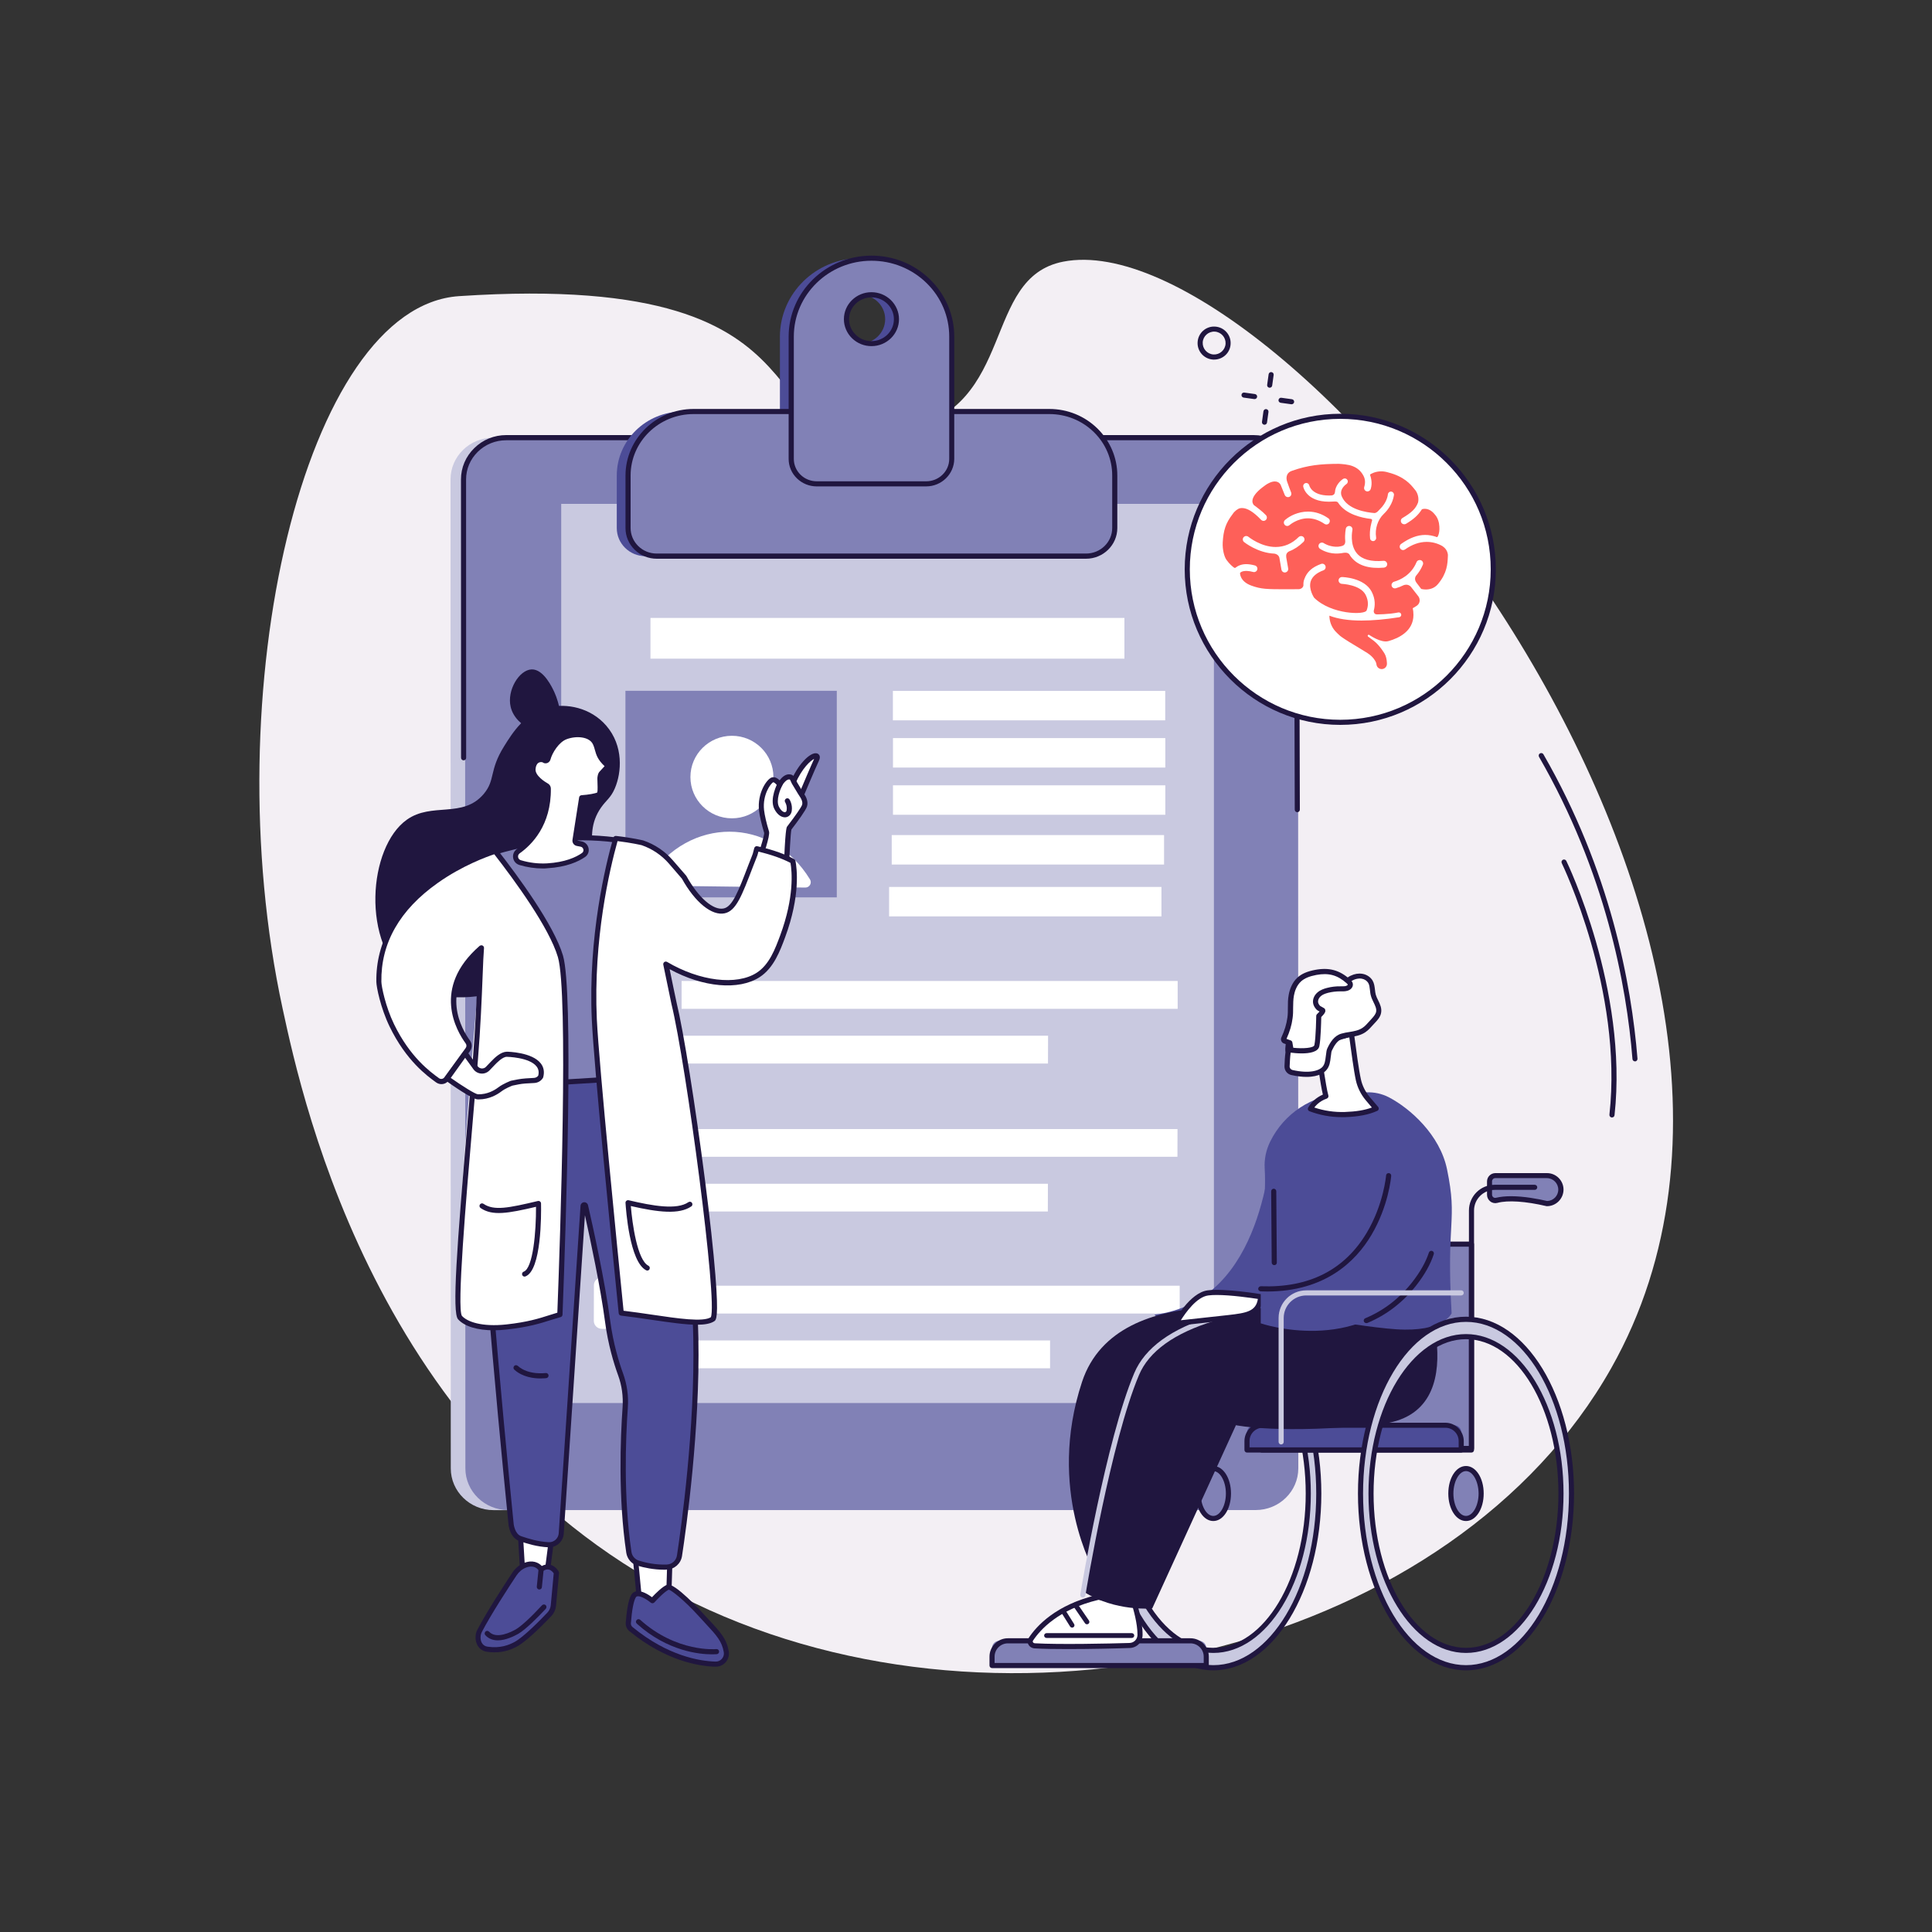 <?xml version="1.0" encoding="utf-8"?>
<!-- Generator: Adobe Illustrator 27.1.1, SVG Export Plug-In . SVG Version: 6.00 Build 0)  -->
<svg version="1.1" id="Illustration" xmlns="http://www.w3.org/2000/svg" xmlns:xlink="http://www.w3.org/1999/xlink" x="0px"
	 y="0px" viewBox="0 0 2500 2500" style="enable-background:new 0 0 2500 2500;" xml:space="preserve">
<rect x="0" y="0" width="2500" height="2500" fill="#333333" stroke="none"/>
<style type="text/css">
	.st0{fill:#F3EFF4;}
	.st1{fill:#C9C9E0;}
	.st2{fill:#8181B6;}
	.st3{fill:#FFFFFF;}
	.st4{fill:#20163F;}
	.st5{fill:#4C4C97;}
	.st6{fill:#FE6059;}
</style>
<path class="st0" d="M365.7,1305.1c26.6,123.1,127,586.5,551.9,778.2c410.1,185,964.7,45.7,1167.3-312.9
	C2409.9,1195,1658,283.2,1375.7,338.6c-105.7,20.7-59.8,186.7-204,217.8c-228,49.1-49.9-208.3-577.7-173.2
	C394,396.5,276.9,894.9,365.7,1305.1z"/>
<g>
	<path class="st1" d="M638.2,566.4h967.2c30.5,0,55.3,24.2,55.3,54l0.4,1279.7c0,29.8-24.7,54-55.2,54H638.6
		c-30.5,0-55.3-24.2-55.3-54L583,620.4C583,590.5,607.7,566.4,638.2,566.4z"/>
	<path class="st2" d="M657.2,566.4h967.2c30.5,0,55.3,24.2,55.3,54L1680,1900c0,29.8-24.7,54-55.2,54H657.5
		c-30.5,0-55.3-24.2-55.3-54l-0.4-1279.7C601.9,590.5,626.6,566.4,657.2,566.4z"/>
	<g>
		<rect x="726.2" y="652" class="st1" width="844.6" height="1163.5"/>
		<rect x="841.7" y="799.6" class="st3" width="613.3" height="52.7"/>
		<g>
			<rect x="809.3" y="893.9" class="st2" width="273.5" height="267.3"/>
			<g>
				<rect x="1155.4" y="894" class="st3" width="352.4" height="38.1"/>
				<rect x="1155.5" y="955.1" class="st3" width="352.4" height="38.1"/>
				<rect x="1155.5" y="1016.2" class="st3" width="352.4" height="38.1"/>
				<rect x="1153.9" y="1080.6" class="st3" width="352.4" height="38.1"/>
				<rect x="1150.5" y="1147.7" class="st3" width="352.4" height="38.1"/>
			</g>
			<ellipse class="st3" cx="947.1" cy="1005.5" rx="53.7" ry="53.4"/>
			<path class="st3" d="M840.1,1135.2c50.9-78.1,157.3-80.1,208,2.7c2.9,4.7-0.6,10.7-6.1,10.6l-196-2.5
				C840.4,1145.9,837.1,1139.8,840.1,1135.2z"/>
		</g>
		<g>
			<polygon class="st3" points="1523.9,1305.4 882,1305.4 882,1269.4 1523.9,1269.4 			"/>
			<polygon class="st3" points="1356.1,1376.2 881.9,1376.2 881.9,1340.2 1356.2,1340.2 			"/>
		</g>
		<g>
			<polygon class="st3" points="1523.6,1496.9 881.7,1496.9 881.8,1461 1523.7,1461 			"/>
			<polygon class="st3" points="1355.9,1567.7 881.7,1567.7 881.7,1531.8 1356,1531.8 			"/>
		</g>
		<g>
			<path class="st3" d="M830.3,1325.9h-54c-5.8,0-10.5-4.6-10.5-10.2l0.1-46.2c0-5.6,4.7-10.2,10.5-10.2h54
				c5.8,0,10.5,4.6,10.5,10.2l-0.1,46.2C840.8,1321.4,836.1,1325.9,830.3,1325.9z"/>
		</g>
		<g>
			<path class="st3" d="M830.1,1516.7h-54c-5.8,0-10.5-4.6-10.5-10.2l0.1-46.2c0-5.6,4.7-10.2,10.5-10.2h54
				c5.8,0,10.5,4.6,10.5,10.2l-0.1,46.2C840.6,1512.2,835.9,1516.7,830.1,1516.7z"/>
			<polygon class="st3" points="772.6,1271.1 800.3,1314.1 837.5,1253.3 			"/>
		</g>
		<g>
			<polygon class="st3" points="1526.5,1699.7 884.6,1699.7 884.6,1663.7 1526.5,1663.7 			"/>
			<polygon class="st3" points="1358.8,1770.5 884.5,1770.5 884.6,1734.5 1358.8,1734.5 			"/>
		</g>
		<g>
			<path class="st3" d="M832.9,1719.5h-54c-5.8,0-10.5-4.6-10.5-10.2l0.1-46.2c0-5.6,4.7-10.2,10.5-10.2h54
				c5.8,0,10.5,4.6,10.5,10.2l-0.1,46.2C843.4,1714.9,838.7,1719.5,832.9,1719.5z"/>
		</g>
	</g>
	<path class="st4" d="M1678.7,1051c-1.8,0-3.3-1.5-3.3-3.3l-1.2-427.3c0-28-23.3-50.7-52-50.7H655c-13.9,0-26.9,5.3-36.7,14.9
		c-9.8,9.6-15.2,22.3-15.2,35.8l0.1,360.2c0,1.8-1.5,3.3-3.3,3.3c-1.8,0-3.3-1.5-3.3-3.3l-0.1-360.2c0-15.3,6.1-29.7,17.2-40.5
		C624.7,569,639.4,563,655,563h967.2c32.3,0,58.6,25.7,58.6,57.3l1.2,427.3C1682,1049.5,1680.6,1051,1678.7,1051
		C1678.7,1051,1678.7,1051,1678.7,1051z"/>
	<g>
		<path class="st5" d="M1390.7,719.7H835.3c-20.6,0-37.2-16.3-37.2-36.4l0-67.9c0-45.8,38-82.8,84.8-82.8h460.3
			c46.8,0,84.8,37.1,84.7,82.8l0,67.9C1428,703.4,1411.3,719.7,1390.7,719.7z"/>
		<g>
			<path class="st5" d="M1113.1,334.1c-57.3,0-103.8,45.4-103.9,101.5l0,158.2c0,17.8,14.8,32.3,33,32.3h141.5
				c18.3,0,33.1-14.5,33.1-32.3l0-158.2C1217,379.5,1170.5,334.1,1113.1,334.1z M1113.1,444.6c-17.8,0-32.3-14.1-32.3-31.6
				c0-17.4,14.5-31.6,32.3-31.6c17.8,0,32.3,14.1,32.3,31.6C1145.4,430.5,1130.9,444.6,1113.1,444.6z"/>
		</g>
	</g>
	<g>
		<g>
			<path class="st2" d="M1405.3,719.7H849.9c-20.6,0-37.2-16.3-37.2-36.4l0-67.9c0-45.8,38-82.8,84.8-82.8h460.3
				c46.8,0,84.8,37.1,84.7,82.8l0,67.9C1442.5,703.4,1425.8,719.7,1405.3,719.7z"/>
		</g>
		<path class="st4" d="M1405.3,723H849.9c-10.8,0-21-4.1-28.6-11.6c-7.7-7.5-11.9-17.5-11.9-28.1l0-67.9c0-47.5,39.5-86.2,88.1-86.2
			h460.3c23.5,0,45.6,9,62.2,25.2c16.6,16.3,25.8,37.9,25.8,60.9l0,67.9C1445.8,705.2,1427.6,723,1405.3,723z M897.5,535.8
			c-44.9,0-81.5,35.7-81.5,79.5l0,67.9c0,8.8,3.5,17.1,9.9,23.4c6.4,6.3,14.9,9.7,24,9.7h555.4c18.7,0,33.9-14.8,33.9-33.1l0-67.9
			c0-21.2-8.5-41.2-23.8-56.2c-15.4-15-35.8-23.3-57.6-23.3H897.5z"/>
		<g>
			<path class="st2" d="M1127.7,334.1c-57.3,0-103.8,45.4-103.9,101.5l0,158.2c0,17.8,14.8,32.3,33,32.3h141.5
				c18.3,0,33.1-14.5,33.1-32.3l0-158.2C1231.5,379.5,1185,334.1,1127.7,334.1z M1127.7,444.6c-17.8,0-32.3-14.1-32.3-31.6
				c0-17.4,14.5-31.6,32.3-31.6c17.8,0,32.3,14.1,32.3,31.6C1160,430.5,1145.5,444.6,1127.7,444.6z"/>
		</g>
		<path class="st4" d="M1198.4,629.4h-141.5c-9.7,0-18.8-3.7-25.7-10.4c-6.9-6.7-10.7-15.7-10.7-25.2l0-158.2
			c0-57.8,48.1-104.8,107.2-104.8c28.6,0,55.5,10.9,75.7,30.7c20.2,19.8,31.4,46.1,31.4,74.1l0,158.2
			C1234.7,613.4,1218.4,629.4,1198.4,629.4z M1127.7,337.4c-55.4,0-100.5,44-100.5,98.2l0,158.2c0,7.7,3.1,15,8.7,20.5
			c5.6,5.5,13.1,8.5,21.1,8.5h141.5c16.4,0,29.8-13,29.8-29l0-158.2c0-26.2-10.4-50.8-29.4-69.4
			C1179.8,347.6,1154.5,337.4,1127.7,337.4z M1127.7,447.9c-9.5,0-18.4-3.6-25.2-10.2c-6.7-6.6-10.5-15.4-10.5-24.7
			c0-19.2,16-34.9,35.6-34.9c9.5,0,18.4,3.6,25.2,10.2c6.7,6.6,10.5,15.4,10.5,24.7C1163.3,432.3,1147.3,447.9,1127.7,447.9z
			 M1127.7,384.8c-16,0-29,12.7-29,28.3c0,7.5,3,14.6,8.5,20c5.5,5.4,12.8,8.3,20.5,8.3c16,0,29-12.7,29-28.3c0-7.5-3-14.6-8.5-20
			C1142.7,387.7,1135.4,384.8,1127.7,384.8z"/>
	</g>
</g>
<g>
	
		<ellipse transform="matrix(0.707 -0.707 0.707 0.707 -12.941 1442.134)" class="st3" cx="1734.3" cy="736.7" rx="198" ry="198"/>
	<path class="st4" d="M1734.3,938c-111,0-201.3-90.3-201.3-201.3c0-111,90.3-201.3,201.3-201.3s201.3,90.3,201.3,201.3
		C1935.7,847.7,1845.4,938,1734.3,938z M1734.3,542c-107.4,0-194.7,87.4-194.7,194.7c0,107.4,87.4,194.7,194.7,194.7
		c107.4,0,194.7-87.4,194.7-194.7C1929.1,629.3,1841.7,542,1734.3,542z"/>
</g>
<g>
	<g>
		<polygon class="st3" points="866.7,2021.5 864.8,2083.2 828.6,2082.5 822.3,2017 		"/>
		<path class="st4" d="M864.8,2086.5C864.8,2086.5,864.8,2086.5,864.8,2086.5l-36.3-0.7c-1.7,0-3.1-1.3-3.2-3l-6.3-65.5
			c-0.1-1,0.3-2,1-2.7c0.7-0.7,1.7-1,2.7-0.9l44.4,4.5c1.7,0.2,3,1.7,3,3.4l-1.9,61.7C868.1,2085.1,866.6,2086.5,864.8,2086.5z
			 M831.6,2079.3l30,0.6l1.7-55.3l-37.3-3.8L831.6,2079.3z"/>
	</g>
	<g>
		<g>
			<path class="st5" d="M816.4,2107.9c-2.3-1.9-3.6-4.9-3.3-7.9c0.7-9,2.6-28.2,6.9-35c5.8-9.1,24.3,6.3,24.3,6.3
				s13.2-14.9,20.4-17.6c3.7-1.4,22.9,14.4,41.8,35.2c20.7,22.8,30.3,30.4,33.4,48.5c1.5,8.5-5.5,16.2-14.1,16
				C904.7,2152.8,862.7,2146,816.4,2107.9z"/>
			<path class="st4" d="M926.1,2156.7c-0.2,0-0.3,0-0.5,0c-21.3-0.6-64.2-7.5-111.4-46.2c0,0,0,0,0,0c-3.1-2.6-4.8-6.6-4.5-10.7
				c1-12.8,3-29.6,7.4-36.5c1.5-2.3,3.8-3.8,6.5-4.3c6.9-1.1,15.8,4.6,20.1,7.8c4.2-4.5,13.5-13.9,19.6-16.2
				c9.3-3.5,45.1,35.7,45.4,36.1c3.3,3.6,6.2,6.8,9,9.7c15,16.1,22.5,24.2,25.3,40.5c0.9,5-0.6,10-3.9,13.9
				C935.9,2154.6,931.1,2156.7,926.1,2156.7z M818.5,2105.4c45.7,37.5,86.9,44.1,107.4,44.7c3.2,0.1,6.2-1.2,8.3-3.7
				c2-2.4,2.9-5.4,2.4-8.4c-2.5-14.3-9.1-21.5-23.6-37.1c-2.7-2.9-5.7-6.2-9-9.8c-19.2-21.1-34.9-33.1-38.6-34.1
				c-5.3,2.4-15.2,12.7-18.6,16.5c-1.2,1.3-3.2,1.5-4.6,0.4c-4.3-3.6-12.9-9-17.4-8.3c-0.9,0.1-1.5,0.5-2,1.3
				c-2.8,4.4-5.2,16.9-6.4,33.5C816.2,2102.3,817,2104.2,818.5,2105.4z M865.1,2056.9L865.1,2056.9L865.1,2056.9z"/>
		</g>
		<path class="st4" d="M921.2,2140.7c-15.6,0-57.2-3.7-97.2-39.7c-1.4-1.2-1.5-3.3-0.2-4.7c1.2-1.4,3.3-1.5,4.7-0.2
			c47.3,42.5,97.9,37.9,98.4,37.8c1.8-0.2,3.4,1.1,3.6,3c0.2,1.8-1.1,3.4-3,3.6C927.1,2140.5,924.8,2140.7,921.2,2140.7z"/>
	</g>
</g>
<g>
	<g>
		<polygon class="st3" points="715.1,1980.7 705.2,2057.4 677.8,2057.6 672.7,1973.4 		"/>
		<path class="st4" d="M677.8,2060.9c-1.8,0-3.2-1.4-3.3-3.1l-5.1-84.1c-0.1-1,0.3-2,1.1-2.7c0.8-0.7,1.8-1,2.8-0.8l42.4,7.2
			c1.8,0.3,3,1.9,2.7,3.7l-9.8,76.7c-0.2,1.6-1.6,2.9-3.3,2.9L677.8,2060.9C677.8,2060.9,677.8,2060.9,677.8,2060.9z M676.2,1977.4
			l4.6,76.8l21.4-0.1l9.1-70.7L676.2,1977.4z"/>
	</g>
	<g>
		<g>
			<path class="st5" d="M716.1,2077.4l3.9-42.2c0,0-7.2-13.6-19.8-4.4c0,0-6.4-11.2-21.1-5.2c-5.6,2.2-10.2,6.3-13.5,11.3
				c-9,13.6-32.7,49.8-45.1,73.6c-4.2,8-2,22,10,23.7c17.3,2.5,29.3-2.3,37-6.5c12.1-6.5,33.8-28.6,43.4-38.6
				C713.9,2085.8,715.7,2081.7,716.1,2077.4z"/>
			<path class="st4" d="M639.9,2138.1c-3.1,0-6.4-0.2-9.8-0.7c-5.5-0.8-10-3.9-12.5-8.9c-3-5.9-3-13.8,0.1-19.6
				c12.4-23.7,35.8-59.6,45.3-73.9c3.8-5.8,9-10.1,15-12.5c11.3-4.5,19.1-0.4,23.1,3.9c3.6-2,7.3-2.6,10.8-1.7
				c7.2,1.7,11,8.7,11.1,9c0.3,0.6,0.4,1.2,0.4,1.8l-3.9,42.2c0,0,0,0,0,0c-0.5,5.1-2.7,9.9-6.2,13.6
				c-11.3,11.9-32.1,32.7-44.2,39.2C662.7,2134,653.2,2138.1,639.9,2138.1z M687.3,2027.1c-2,0-4.3,0.4-7,1.5
				c-4.7,1.9-8.9,5.4-12,10.1c-9.4,14.2-32.7,49.8-44.9,73.3c-2,3.9-2.1,9.6-0.1,13.5c1.6,3,4.1,4.8,7.6,5.3
				c16.7,2.4,27.9-2.3,34.9-6.1c11.8-6.3,33.7-28.7,42.5-38c2.5-2.6,4.1-6.1,4.4-9.7l3.8-41.1c-0.9-1.4-3.2-4.2-6.3-4.9
				c-2.4-0.6-5.2,0.2-8.1,2.4c-0.8,0.6-1.7,0.8-2.6,0.6c-0.9-0.2-1.7-0.8-2.2-1.6C696.9,2031.8,693.9,2027.1,687.3,2027.1z
				 M716.1,2077.4L716.1,2077.4L716.1,2077.4z"/>
		</g>
		<path class="st4" d="M644.2,2122.6c-5.9,0-11.7-1.8-16.2-6.7c-1.2-1.3-1.1-3.4,0.2-4.7c1.3-1.2,3.4-1.2,4.7,0.2
			c9.4,10.2,28.7,0.3,34.4-2.9c6.9-4,19.1-15.1,34.1-31.3c1.2-1.3,3.3-1.4,4.7-0.2c1.3,1.2,1.4,3.3,0.2,4.7
			c-11,11.8-26.1,26.9-35.7,32.5C665,2117.3,654.4,2122.6,644.2,2122.6z"/>
		<path class="st4" d="M697.9,2056.8c-0.1,0-0.2,0-0.3,0c-1.8-0.2-3.1-1.8-3-3.6l2.3-22.7c0.2-1.8,1.8-3.1,3.6-3
			c1.8,0.2,3.1,1.8,3,3.6l-2.3,22.7C701.1,2055.5,699.6,2056.8,697.9,2056.8z"/>
	</g>
</g>
<g>
	<path class="st5" d="M862.9,2027.8c8.3-0.3,15.1-6.4,16.4-14.6c6-39.7,23.4-165.1,21.1-281.6c-2.7-140.8-45.2-345.8-45.2-345.8
		s-67-9.9-116.6-8.2c-49.6,1.6-68.3-7.1-68.3-7.1s-40.8,38.2-45.8,117.1c-4.7,75.4,36.8,484.9,36.8,484.9s1.6,15.1,12,18.5
		c9,2.9,21.5,7.2,36.7,7.9c8.5,0.4,15.7-6.2,16.2-14.6l28.2-423.8c0.1-1.8,2.8-2.1,3.2-0.3c6.1,26.6,21.8,97.8,28.7,149.3
		c3.9,29.3,11.1,53.2,16.7,68.7c5,13.8,7,28.6,6,43.3c-2.7,38.1-5.9,115.7,4.8,187.2c1,6.7,5.7,12.1,12.2,14
		C834.8,2025.5,848.4,2028.4,862.9,2027.8z"/>
	<path class="st4" d="M859.3,2031.2c-13.6,0-26-2.7-34.3-5.2c-7.7-2.2-13.4-8.8-14.6-16.7c-10.6-71.2-7.6-148.3-4.8-187.9
		c1-14.4-0.9-28.6-5.8-41.9c-5.5-15.2-13-39.5-16.9-69.4c-6-45.1-18.8-105-26-137.6l-27.4,412c-0.7,10.3-9.5,18.2-19.7,17.7
		c-15.2-0.7-27.7-4.8-36.8-7.8l-0.8-0.3c-12.3-4-14.2-20.6-14.2-21.4c-1.7-16.7-41.5-410.6-36.8-485.4c5-79.4,45.1-117.8,46.8-119.4
		c1-0.9,2.4-1.2,3.7-0.6c0.2,0.1,18.9,8.4,66.8,6.8c49.4-1.6,116.5,8.2,117.2,8.3c1.4,0.2,2.5,1.2,2.8,2.6
		c0.4,2.1,42.5,206.9,45.2,346.4c2.3,117.7-15.6,245.8-21.2,282.2c-1.5,9.7-9.7,17-19.5,17.4
		C861.8,2031.2,860.6,2031.2,859.3,2031.2z M862.8,2024.5l0.1,3.3L862.8,2024.5c6.7-0.2,12.2-5.2,13.2-11.8
		c5.5-36.3,23.4-163.9,21.1-281.1c-2.5-131-40-320-44.6-342.9c-12.2-1.7-70.1-9.3-113.7-7.9c-41,1.3-61.2-4.3-67.6-6.5
		c-7.2,7.7-39,45.2-43.3,113.5c-4.7,74.2,36.4,480.2,36.8,484.3c0,0.1,1.5,13,9.7,15.7l0.8,0.3c8.7,2.9,20.7,6.8,35,7.5
		c6.6,0.3,12.3-4.9,12.8-11.5l28.2-423.8c0.2-2.5,2.1-4.4,4.5-4.6c2.4-0.2,4.6,1.4,5.2,3.8c6.4,27.9,21.9,98.2,28.7,149.6
		c3.9,29.3,11.2,53.1,16.6,68c5.2,14.3,7.3,29.3,6.2,44.7c-2.8,39.3-5.8,115.8,4.7,186.4c0.8,5.4,4.7,9.8,9.9,11.3
		C835.5,2022.2,848.7,2025.1,862.8,2024.5z"/>
</g>
<path class="st4" d="M699.3,1783.7c-8.7,0-23.2-1.7-33.8-11.4c-1.4-1.2-1.4-3.3-0.2-4.7c1.2-1.4,3.3-1.4,4.7-0.2
	c13.7,12.4,35.8,9.3,36,9.3c1.8-0.3,3.5,1,3.8,2.8c0.3,1.8-1,3.5-2.8,3.8C706.6,1783.3,703.7,1783.7,699.3,1783.7z"/>
<g>
	<g>
		<g>
			<path class="st4" d="M784.4,938.9c-20.3-23.4-51.5-29.2-75.2-23.5c-30,7.2-45.8,32.5-56.9,50.3c-19.7,31.5-11,43.4-26.3,61.6
				c-27.1,32.2-67.3,10.3-99.7,33.5c-49.5,35.3-60,160,4.1,209.6c42.7,33.1,102.7,16.5,119,12c49.5-13.6,111.9-54,122.4-111.1
				c8.7-47.2-21.3-87.5,6-126.4c7-9.9,12.6-12.5,17.9-25C804.3,999.7,807.2,965.2,784.4,938.9z"/>
			<path class="st4" d="M718.8,945.5c11.4-8.7,5.2-35.4-1.5-49.9c-2.5-5.4-13.7-29.8-29.3-29.4c-16.1,0.5-32.3,27-27.2,48.5
				C667.1,941.7,705.5,955.7,718.8,945.5z"/>
		</g>
	</g>
</g>
<g>
	<g>
		<path class="st2" d="M627.1,1106.7c0,0,45-15.9,98.5-21.4c26.4-2.7,55-1.2,81.2,2.9c78.7,12.1-4.1,307.5-4.1,307.5l-97.8,6
			C704.9,1401.8,637.5,1219.8,627.1,1106.7z"/>
		<path class="st4" d="M704.9,1405.1c-1.4,0-2.6-0.9-3.1-2.2c-0.7-1.8-67.7-183.6-78-295.9c-0.1-1.5,0.8-2.9,2.2-3.4
			c0.5-0.2,46-16.1,99.3-21.5c24.8-2.5,53.2-1.5,82,2.9c9.6,1.5,17.5,6.9,23.4,16c40,62.1-22.1,286.2-24.8,295.7
			c-0.4,1.4-1.6,2.3-3,2.4l-97.8,6C705,1405.1,705,1405.1,704.9,1405.1z M630.7,1109c10.3,104.7,68.8,268,76.5,289.3l93-5.7
			c6.5-24.1,61.3-231.7,25-288.1c-4.9-7.6-11-11.8-18.8-13c-28.2-4.3-56-5.3-80.3-2.8C680.4,1093.3,640.7,1105.7,630.7,1109z"/>
	</g>
	<path class="st3" d="M725.1,1237.5c-11.6-39.1-57.2-101.3-84.3-135.9c-15.1,5.3-24.9,9.6-24.9,9.6l7.8,108c0,0-43.4,469-28.5,485.7
		c8,9,28.4,15.8,60.6,12.2c36.5-4,51-11.1,68.6-15.9C728.5,1595.5,739,1284.4,725.1,1237.5z"/>
	<path class="st3" d="M872.1,1298.1c-6.1-28.8-12-57.9-17.9-87.3c-8-40.5-22.8-120.1-22.8-120.1s-13.4-3.3-34.6-5.7
		c-9.8,34.5-32.5,127.1-27.6,234.3c2.7,60.2,26.4,296.9,34.8,379.8c50.3,5.8,103.5,18,118.2,7.9
		C934.7,1698.3,890.8,1374.2,872.1,1298.1z"/>
	<g>
		<g>
			<path class="st3" d="M1035.7,1031.8c0,0,16-38.5,20.9-48.7c5.6-11.6-16.1-4.6-31.5,31.6L1035.7,1031.8z"/>
			<path class="st4" d="M1036.3,1039l-14.8-24l0.7-1.6c10.1-24,24.3-37.8,32.5-38.7c2.2-0.2,4.1,0.5,5.2,2.1
				c1.4,1.9,1.3,4.5-0.3,7.8c-4.8,10-20.7,48.1-20.9,48.5L1036.3,1039z M1028.9,1014.5l6.2,10.1c4.7-11.1,14.6-34.6,18.4-42.6
				C1048.9,984.3,1038.1,993.5,1028.9,1014.5z"/>
		</g>
		<g>
			<path class="st3" d="M1035.6,1025.5c0.8,1.4,1.6,2.7,2.5,4c1.5,2.2,4.7,7.7,3,13c-1.7,5.1-14,21.5-19.9,29.1
				c-2,2.6-3.9,59.5-3.9,59.5l-41-1.9c0,0,17.3-46.8,15.6-52.4c-3.2-10.5-5.7-20.8-6.5-28.2c-2.5-21.8,9.7-38.2,14.1-39.5
				c4.5-1.3,9.4,6.1,9.4,6.1s5.9-11.2,13.2-10c3.8,0.6,3.9,4.6,5.8,7.7L1035.6,1025.5z"/>
			<path class="st4" d="M1020.6,1134.6l-48.9-2.3l1.6-4.2c8-21.8,16-46.6,15.5-50.4c-3.4-11.3-5.8-21.5-6.6-28.6
				c-2.6-23,10.2-41.2,16.5-43.1c4-1.2,7.6,1.3,10.1,3.7c2.9-3.8,7.8-8.7,14-7.6c4.4,0.8,5.9,4.4,6.9,6.8c0.4,0.9,0.7,1.7,1.1,2.4
				l7.6,12.7c0.7,1.2,1.6,2.6,2.4,3.8c1.8,2.6,5.6,9.2,3.4,15.9c-1.7,5.1-11.8,18.9-20.1,29.7c-1.1,4.2-2.6,32.7-3.5,57.9
				L1020.6,1134.6z M981,1126.1l33.1,1.6c1.9-54.7,3.7-57.1,4.4-58.1c10.8-14.1,18.3-24.9,19.4-28.1c1.3-4-1.6-8.7-2.5-10
				c-1-1.4-1.9-2.8-2.7-4.2l-7.6-12.6c-0.7-1.1-1.2-2.3-1.6-3.3c-1-2.4-1.3-2.7-1.9-2.8c-3.7-0.6-8.1,5.3-9.7,8.2l-2.6,4.9l-3.1-4.6
				c-1.8-2.7-4.7-5.1-5.7-4.8c-2.9,1.1-14.1,15.8-11.8,36c0.8,6.7,3,16.5,6.4,27.6C996.8,1081.2,987.7,1108,981,1126.1z"/>
		</g>
		<path class="st4" d="M1015.7,1057.6c-4.2,0-9.6-2.8-13.7-10.8c-6.6-13.1,4-33,4.4-33.9c0.9-1.6,2.9-2.2,4.5-1.3
			c1.6,0.9,2.2,2.9,1.4,4.5c-2.6,4.9-8.5,19.4-4.4,27.7c2.7,5.4,6.1,7.5,8.1,7.1c1.4-0.2,1.8-1.7,1.9-2.5c0.9-5.9-1.8-10.3-1.9-10.3
			c-1-1.5-0.5-3.6,1-4.6c1.5-1,3.6-0.6,4.6,1c0.2,0.3,4.2,6.4,2.9,14.9c-0.7,4.3-3.5,7.4-7.4,8.1
			C1016.7,1057.6,1016.2,1057.6,1015.7,1057.6z"/>
	</g>
	<path class="st3" d="M979.1,1098.1c16,3.5,33.7,9.1,46.9,16.4c3.9,19.5,2.8,54-13.2,97c-6.6,17.9-14.4,38.9-31.7,50.1
		c-33.2,21.4-101.2,9.6-155.6-41c-0.5-40.7,6.4-89.1,5.9-129.8c14.2,4.8,26.9,13.4,36.7,24.7l17.2,19.8c15.4,27.8,36.1,46.9,52,43.4
		c13-2.9,20.1-21.4,34.2-58.5C978.8,1101.1,976,1110,979.1,1098.1z"/>
	<path class="st4" d="M901.9,1714.2c-15.1,0-35.5-3-58.9-6.4c-12.9-1.9-26.3-3.9-39.5-5.4c-1.5-0.2-2.8-1.4-2.9-3
		c-9.6-94.5-32.1-320.7-34.8-380c-4.9-107.5,17.8-200.4,27.8-235.3c0.4-1.6,1.9-2.6,3.6-2.4c21.2,2.4,34.5,5.7,35.1,5.8
		c0.1,0,0.2,0,0.3,0.1c14.7,5,27.9,13.9,38.1,25.7l17.2,19.8c0.1,0.2,0.3,0.4,0.4,0.6c15.5,28,34.9,44.8,48.3,41.8
		c11.2-2.5,18.6-21.6,31.9-56.4c2.4-6.3,3.7-9.6,4.5-11.5c1.1-2.8,1.1-2.8,1.8-5.6c0.3-1.1,0.6-2.5,1.2-4.6c0.5-1.7,2.2-2.8,3.9-2.4
		c11,2.4,31.8,7.8,47.8,16.7c0.8,0.5,1.4,1.3,1.6,2.2c1.9,9.6,6.6,44.9-13.3,98.8c-6.6,17.8-14.8,39.9-33,51.7
		c-27.1,17.5-73.3,13.3-116.5-10.3c3.2,15.9,6.2,30.1,9,43.3c8.8,36,24.3,132.8,36.8,230c6.3,48.9,10.9,91.3,13.4,122.5
		c4.5,55.7,0.9,58.2-1.5,59.8C919.3,1712.9,911.7,1714.2,901.9,1714.2z M806.9,1696.1c12.4,1.5,24.9,3.3,37,5.1
		c33.8,5,65.8,9.7,75.9,3.3c9.2-18.4-31.9-327.6-51-405.6c-3.2-15.3-6.6-31.8-10.5-50.6c-0.3-1.3,0.3-2.6,1.3-3.4
		c1.1-0.8,2.5-0.8,3.6-0.2c42.3,25,90,30.8,116,14c16.4-10.6,23.8-30.7,30.4-48.4c18.4-49.7,15.2-82.8,13.3-93.7
		c-10.6-5.6-25.2-10.8-41.5-14.6c-0.1,0.6-0.3,1-0.4,1.5c-0.8,3.2-0.9,3.3-2.1,6.4c-0.8,2-2.1,5.2-4.5,11.4
		c-14.6,38.2-21.9,57.3-36.6,60.5c-16.5,3.6-38.2-13.9-55.4-44.8l-16.9-19.6c-9.4-10.8-21.5-19-35.1-23.7
		c-1.3-0.3-13.2-3.1-31.3-5.3c-10.2,36.5-31.5,126.6-26.8,230.5C775.2,1379.1,799.2,1619.3,806.9,1696.1z"/>
	<path class="st4" d="M837.6,1644.1c-0.5,0-1-0.1-1.5-0.4c-21.5-10.8-26.2-79.4-26.7-87.2c-0.1-1,0.4-2.1,1.2-2.7
		c0.8-0.7,1.9-0.9,2.9-0.7c31.3,7.4,62.3,12.8,77.3,2.5c1.5-1,3.6-0.7,4.6,0.9c1,1.5,0.7,3.6-0.9,4.6c-15.6,10.7-42.5,7.7-78.2-0.5
		c1.8,22.6,8.4,70.1,22.7,77.2c1.6,0.8,2.3,2.8,1.5,4.4C840,1643.4,838.8,1644.1,837.6,1644.1z"/>
	<path class="st4" d="M678.8,1651.9c-1.4,0-2.6-0.8-3.1-2.2c-0.6-1.7,0.3-3.6,2-4.2c12.1-4.4,16.1-52.1,15.9-83.9
		c-36.3,8.5-56.4,12.1-71.7,1.6c-1.5-1-1.9-3.1-0.9-4.6c1-1.5,3.1-1.9,4.6-0.9c13.6,9.3,32.4,5.4,70.4-3.6c1-0.2,2,0,2.8,0.6
		c0.8,0.6,1.3,1.6,1.3,2.6c0.3,14.4,0.6,86.9-20.3,94.4C679.6,1651.9,679.2,1651.9,678.8,1651.9z"/>
	<path class="st3" d="M577.8,1396.2l27.6-38c2.1-2.9,2.1-6.9-0.1-9.8c-13.8-18.8-55.1-90.1,61.4-150.7l-25.9-96
		c0,0-152.7,45.3-150.6,168.9c0.1,6,5.3,32.7,16.7,56.3c20.7,42.9,46.7,62.1,59.3,71.2C569.9,1400.7,575.1,1399.9,577.8,1396.2z"/>
	<path class="st4" d="M639.2,1721.4c-21.4,0-38.2-5-46.5-14.3c-7.8-8.8-1.8-90.3,12.8-261.4c2.2-25.4,4.3-50.5,6.3-74.3
		c3.4-41.7,5-80.3,6.1-108.5c0.5-11.3,0.8-21,1.3-28.3c-50.3,49.1-21.5,97.7-11.1,111.8c3,4.1,3,9.6,0.1,13.7l-27.6,38
		c-3.7,5.2-11,6.3-16.2,2.6c-11.6-8.4-38.8-28-60.3-72.4c-11.7-24.2-17-51.1-17.1-57.7c-0.9-51.7,25.4-97.9,75.9-133.6
		c37.9-26.8,75.5-38.1,77.1-38.6c1.3-0.4,2.7,0.1,3.6,1.1c26.6,34.1,73.1,97.2,84.9,137c13.7,46.4,4.2,340.5-0.6,464.7
		c-0.1,1.4-1,2.7-2.4,3.1c-4.3,1.2-8.4,2.5-12.7,3.8c-13.4,4.3-28.6,9.1-56.5,12.2C650.2,1721,644.6,1721.4,639.2,1721.4z
		 M623,1223.2c0.5,0,1,0.1,1.5,0.4c1.2,0.6,1.9,1.9,1.8,3.2c-0.6,7.1-1.2,20-1.8,36.3c-1.1,28.3-2.7,67-6.1,108.8
		c-2,23.8-4.1,49-6.3,74.3c-9.4,109.8-21,246.5-14.4,256.5c6.8,7.6,25.6,14.6,57.7,11.1c27.2-3,42.1-7.7,55.2-11.9
		c3.6-1.1,7-2.2,10.6-3.3c3.8-99.5,14.5-413.8,0.7-460.2c-11.3-38.1-55.8-98.9-82.3-133c-8.5,2.8-41.1,14.4-73.1,37.1
		c-49.3,34.8-73.8,77.9-73,127.9c0.1,6,5.3,32,16.4,54.9c20.8,42.9,47,61.8,58.2,69.9c2.2,1.6,5.3,1.1,6.9-1.1l27.6-38
		c1.3-1.8,1.3-4.1,0-5.9c-11.6-15.8-44.7-71.6,18.1-126.3C621.4,1223.5,622.2,1223.2,623,1223.2z"/>
	<g>
		<path class="st3" d="M602,1363.3l13.3,18.5c3.8,5.2,11.3,5.7,15.8,1.1l6.6-6.9c4.5-4.7,11.5-11.4,18-11.7c0,0,51.3,0.6,43.9,28.9
			c-1.8,3-5,4.8-8.5,4.9c-5.8,0.2-14.8,0.7-20.3,1.8c-8.6,1.7-8.6,1.7-8.6,1.7s-9.1,3.3-15.7,8.2c-6.6,4.9-16.5,9.9-28.3,9.4
			c-6.7-0.2-39.6-23.8-39.6-23.8L602,1363.3z"/>
		<path class="st4" d="M619.6,1422.6c-0.5,0-1,0-1.5,0c-7.1-0.2-33.5-18.7-41.4-24.4c-0.7-0.5-1.2-1.3-1.3-2.2
			c-0.1-0.9,0.1-1.8,0.6-2.5l23.4-32.3c0.6-0.9,1.6-1.4,2.7-1.4c0,0,0,0,0,0c1.1,0,2.1,0.5,2.7,1.4l13.3,18.5
			c1.2,1.7,3.1,2.7,5.2,2.9c2.1,0.1,4.1-0.6,5.5-2.1l6.6-6.9c5.5-5.8,12.8-12.4,20.3-12.7c1.5,0,32.9,0.6,44.1,15.2
			c3.9,5,4.9,11.1,3.1,17.9c-0.1,0.3-0.2,0.6-0.4,0.9c-2.4,3.9-6.6,6.3-11.2,6.5c-8.7,0.3-15.7,0.9-19.8,1.7l-8.4,1.7
			c-1.4,0.5-9.1,3.5-14.6,7.7C643.4,1416.4,633,1422.6,619.6,1422.6z M583.3,1394.8c14.8,10.4,31.6,21,35.1,21.2
			c12.1,0.4,21.6-5.3,26.2-8.8c6.9-5.2,16.1-8.5,16.5-8.7c0.2-0.1,0.3-0.1,0.5-0.1l8.6-1.7c5.6-1.1,14.4-1.6,20.8-1.9
			c2.2-0.1,4.3-1.2,5.5-3c1.1-4.6,0.4-8.4-2.1-11.7c-9.2-12.1-38.5-12.6-38.8-12.6c-5.5,0.2-12.8,7.8-15.5,10.6l-6.6,6.9
			c-2.8,2.9-6.7,4.5-10.8,4.2c-4-0.3-7.7-2.3-10.1-5.6l-10.7-14.8L583.3,1394.8z"/>
	</g>
</g>
<g>
	<path class="st3" d="M704.9,983.8c1.8,0.8,3.9-0.2,4.4-2.2c2.5-9.3,11.5-24.4,23-28.6c14.7-5.4,32.7-2.9,38,8.2
		c4.6,9.7,2.2,16.2,14.9,28c1.2,1.1,0.6,3.3-0.6,4.4l-6.2,6.8c-1.3,1.3-2.1,5.2-2,7.1c0.2,5.8,1,18-0.8,19.8
		c-3.5,3.5-22.8,4.8-22.8,4.8l-8.6,54.9c-0.3,2.1,1.1,4,3.2,4.3l4.7,1c6.8,1.4,8.7,10.3,3,14.2c-8.8,6.1-23.4,12.6-47,14
		c-13.8,0.8-26-1.5-35.1-4.2c-6.6-2-8-10.8-2.4-14.8c15.9-11.3,39.5-35.7,38.9-81c0-1.5-0.8-2.9-2.1-3.6c-5-2.8-18.5-11.3-17.7-21.8
		C690.6,983.7,698.5,981,704.9,983.8z"/>
	<path class="st4" d="M702.4,1123.8c-10.1,0-20.2-1.5-30.3-4.5c-4.3-1.3-7.4-4.8-8.1-9.2c-0.7-4.4,1.1-8.8,4.8-11.4
		c14.2-10.1,38.1-33.7,37.5-78.3c0-0.3-0.2-0.6-0.5-0.8c-7.6-4.3-20.3-13.4-19.4-25c0.6-7.9,4.2-11.6,7.1-13.3
		c3.7-2.2,8.3-2.4,12.7-0.5c2.6-9.9,12.1-26.1,25-30.9c15.3-5.7,35.8-3.5,42.2,9.9c1.6,3.3,2.4,6.1,3.1,8.9c1.6,5.7,3,10.6,11,18.1
		c1.1,1,1.7,2.4,1.7,3.9c0,1.9-0.8,3.9-2.3,5.3l-6.1,6.6c-0.5,0.7-1.2,3.3-1.2,4.7c0,0.9,0.1,1.9,0.1,3c0.5,12.3,0.3,17-1.8,19.2
		c-3.4,3.5-15.3,5-22.3,5.6l-8.2,52.3c0,0.2,0,0.3,0.1,0.3c0.1,0.1,0.1,0.1,0.3,0.1c0.1,0,0.2,0,0.3,0l4.7,1
		c4.5,0.9,7.8,4.3,8.8,8.8c0.9,4.5-0.8,8.8-4.6,11.4c-8.4,5.8-23.7,13-48.7,14.5C706.4,1123.8,704.4,1123.8,702.4,1123.8z
		 M700.2,986.1c-1.2,0-2.3,0.3-3.3,0.9c-2.2,1.3-3.6,4.2-3.9,8.2c-0.7,8.5,12.1,16.5,16,18.7c2.3,1.3,3.8,3.8,3.8,6.5
		c0.6,47.6-24.9,72.9-40.3,83.8c-1.6,1.1-2.4,3-2.1,4.9c0.3,1.9,1.6,3.4,3.5,4c11.3,3.4,22.7,4.7,33.9,4.1
		c23.5-1.4,37.6-8,45.3-13.4c1.5-1.1,2.2-2.8,1.8-4.6c-0.4-1.9-1.7-3.2-3.6-3.6l-4.6-0.9c-1.8-0.3-3.5-1.2-4.6-2.7
		c-1.1-1.5-1.6-3.5-1.3-5.3l8.6-54.9c0.2-1.5,1.5-2.7,3.1-2.8c9-0.6,18.3-2.3,20.4-3.6c0.7-2.3,0.3-10.8,0.2-14.5
		c0-1.2-0.1-2.2-0.1-3.1c-0.1-2,0.6-7.2,3-9.5l6.1-6.6c0.1-0.1,0.2-0.2,0.2-0.3c-9-8.5-10.7-14.6-12.4-20.6
		c-0.7-2.6-1.4-5.1-2.7-7.8c-4.6-9.7-21.2-11.2-33.9-6.5c-10.1,3.7-18.7,17.7-21,26.3c-0.5,1.9-1.8,3.4-3.5,4.3
		c-1.7,0.8-3.7,0.9-5.5,0.1C702.4,986.4,701.3,986.1,700.2,986.1z"/>
</g>
<g>
	<g>
		<path class="st4" d="M2115.7,1373.4c-1.7,0-3.2-1.3-3.3-3c-7.7-96.1-35-241.9-120.9-391c-0.9-1.6-0.4-3.6,1.2-4.5
			c1.6-0.9,3.6-0.4,4.5,1.2c86.5,150.2,113.9,297.1,121.7,393.8c0.1,1.8-1.2,3.4-3,3.6C2115.8,1373.4,2115.7,1373.4,2115.7,1373.4z"
			/>
		<path class="st4" d="M2085.9,1446c-0.1,0-0.2,0-0.4,0c-1.8-0.2-3.1-1.8-2.9-3.7c17.8-161-60.9-323.7-61.7-325.4
			c-0.8-1.6-0.1-3.6,1.5-4.4c1.6-0.8,3.6-0.1,4.4,1.5c0.8,1.6,80.3,166.1,62.4,329C2089,1444.8,2087.6,1446,2085.9,1446z"/>
	</g>
	<g>
		<path class="st4" d="M1671.4,523.1c-0.2,0-0.3,0-0.5,0l-13.7-1.9c-1.8-0.3-3.1-1.9-2.8-3.7c0.3-1.8,1.9-3.1,3.7-2.8l13.7,1.9
			c1.8,0.3,3.1,1.9,2.8,3.7C1674.4,521.9,1673,523.1,1671.4,523.1z"/>
		<path class="st4" d="M1623.5,516.4c-0.2,0-0.3,0-0.5,0l-13.7-1.9c-1.8-0.3-3.1-1.9-2.8-3.7c0.2-1.8,1.9-3.1,3.7-2.8l13.7,1.9
			c1.8,0.3,3.1,1.9,2.8,3.7C1626.5,515.2,1625.1,516.4,1623.5,516.4z"/>
		<path class="st4" d="M1643,501.7c-0.2,0-0.3,0-0.5,0c-1.8-0.3-3.1-1.9-2.8-3.7l1.9-13.7c0.3-1.8,1.9-3.1,3.7-2.8
			c1.8,0.3,3.1,1.9,2.8,3.7l-1.9,13.7C1646,500.5,1644.6,501.7,1643,501.7z"/>
		<path class="st4" d="M1636.3,549.6c-0.2,0-0.3,0-0.5,0c-1.8-0.3-3.1-1.9-2.8-3.7l1.9-13.7c0.3-1.8,1.9-3.1,3.7-2.8
			c1.8,0.3,3.1,1.9,2.8,3.7l-1.9,13.7C1639.3,548.4,1637.9,549.6,1636.3,549.6z"/>
	</g>
	<path class="st4" d="M1571.1,465.3c-0.4,0-0.8,0-1.2,0c-11.8-0.6-20.9-10.7-20.2-22.5c0.6-11.8,10.7-20.9,22.5-20.2
		c11.8,0.6,20.9,10.7,20.2,22.5C1591.9,456.5,1582.4,465.3,1571.1,465.3z M1556.3,443.1c-0.4,8.1,5.8,15.1,14,15.6
		c8.1,0.4,15.1-5.8,15.6-14c0.4-8.1-5.8-15.1-14-15.6C1563.7,428.7,1556.7,435,1556.3,443.1z"/>
</g>
<g>
	<g>
		<path class="st5" d="M1647.4,1484.2c-5.7,1.9-8.6,199.2-153.6,217l10.6,9.8c0,0,130.3,21.3,187.3-84.2
			C1748.7,1521.3,1647.4,1484.2,1647.4,1484.2z"/>
	</g>
	<g>
		<g>
			<path class="st1" d="M1433.5,1932.6c0,124.5,61.1,225.4,136.5,225.4c75.4,0,136.5-100.9,136.5-225.4
				c0-124.5-61.1-225.4-136.5-225.4C1494.6,1707.2,1433.5,1808.1,1433.5,1932.6z M1447.1,1932.6c0-112.1,55-203,122.9-203
				c67.9,0,122.9,90.9,122.9,203c0,112.1-55,203-122.9,203C1502.1,2135.6,1447.1,2044.7,1447.1,1932.6z"/>
			<path class="st4" d="M1570,2161.4c-77.1,0-139.8-102.6-139.8-228.8c0-126.1,62.7-228.8,139.8-228.8
				c77.1,0,139.8,102.6,139.8,228.8C1709.8,2058.7,1647.1,2161.4,1570,2161.4z M1570,1710.5c-73.4,0-133.2,99.6-133.2,222.1
				c0,122.5,59.7,222.1,133.2,222.1c73.4,0,133.2-99.6,133.2-222.1C1703.2,1810.1,1643.5,1710.5,1570,1710.5z M1570,2138.9
				c-69.6,0-126.2-92.6-126.2-206.3c0-113.8,56.6-206.3,126.2-206.3c69.6,0,126.2,92.6,126.2,206.3
				C1696.2,2046.4,1639.6,2138.9,1570,2138.9z M1570,1732.9c-65.9,0-119.6,89.6-119.6,199.7c0,110.1,53.7,199.7,119.6,199.7
				c65.9,0,119.6-89.6,119.6-199.7C1689.6,1822.5,1636,1732.9,1570,1732.9z"/>
		</g>
		<g>
			<ellipse class="st2" cx="1570" cy="1932.6" rx="19.6" ry="32.3"/>
			<path class="st4" d="M1570,1968.2c-12.8,0-22.9-15.6-22.9-35.6c0-20,10-35.6,22.9-35.6c12.8,0,22.9,15.6,22.9,35.6
				C1592.9,1952.6,1582.8,1968.2,1570,1968.2z M1570,1903.6c-8.8,0-16.3,13.3-16.3,29c0,15.7,7.4,29,16.3,29
				c8.8,0,16.3-13.3,16.3-29C1586.3,1916.9,1578.8,1903.6,1570,1903.6z"/>
		</g>
	</g>
	<g>
		<g>
			
				<rect x="1632.6" y="1609.9" transform="matrix(-1 -1.224647e-16 1.224647e-16 -1 3536.637 3484.134)" class="st2" width="271.5" height="264.4"/>
			<path class="st4" d="M1904.1,1877.6h-271.5c-1.8,0-3.3-1.5-3.3-3.3v-264.4c0-1.8,1.5-3.3,3.3-3.3h271.5c1.8,0,3.3,1.5,3.3,3.3
				v264.4C1907.4,1876.1,1905.9,1877.6,1904.1,1877.6z M1635.9,1871h264.9v-257.8h-264.9V1871z"/>
		</g>
		<g>
			<path class="st2" d="M1936.9,1553.3c16.6-4.4,43-0.9,64.8,4.2c10,0,18.1-8.1,18.1-18.1c0-10-8.1-18.1-18.1-18.1h-66.8
				c-4.1,0-7.5,3.3-7.5,7.5v17.3C1927.5,1551,1932.1,1554.5,1936.9,1553.3z"/>
			<path class="st4" d="M2001.7,1560.8c-0.3,0-0.5,0-0.8-0.1c-26.8-6.3-49.9-7.8-63.2-4.2c-3.3,0.9-6.7,0.2-9.3-1.9
				c-2.7-2.1-4.2-5.2-4.2-8.5v-17.3c0-5.9,4.8-10.8,10.8-10.8h66.8c11.8,0,21.4,9.6,21.4,21.4
				C2023.1,1551.2,2013.5,1560.8,2001.7,1560.8z M1955.3,1547.9c16.7,0,35.1,3.5,46.7,6.2c8-0.2,14.4-6.7,14.4-14.8
				c0-8.1-6.6-14.8-14.8-14.8h-66.8c-2.3,0-4.1,1.9-4.1,4.1v17.3c0,1.3,0.6,2.5,1.6,3.3c1,0.8,2.3,1,3.6,0.7
				C1941.7,1548.5,1948.4,1547.9,1955.3,1547.9z M1936.9,1553.3L1936.9,1553.3L1936.9,1553.3z"/>
		</g>
		<g>
			<path class="st5" d="M1613.7,1876.3h277.2v-22.7c0-5.1-4.2-9.3-9.3-9.3h-258.6c-5.1,0-9.3,4.2-9.3,9.3V1876.3z"/>
			<path class="st4" d="M1890.8,1879.6h-277.2c-1.8,0-3.3-1.5-3.3-3.3v-11.5c0-13.1,10.7-23.8,23.8-23.8h236.2
				c13.1,0,23.8,10.7,23.8,23.8v11.5C1894.1,1878.1,1892.7,1879.6,1890.8,1879.6z M1617,1872.9h270.5v-8.2c0-9.5-7.7-17.2-17.2-17.2
				h-236.2c-9.5,0-17.2,7.7-17.2,17.2V1872.9z"/>
		</g>
	</g>
	<path class="st4" d="M1904.1,1879.6h-271.5c-1.8,0-3.3-1.5-3.3-3.3c0-1.8,1.5-3.3,3.3-3.3h268.2v-306.6c0-18.4,14.9-33.3,33.3-33.3
		h51.8c1.8,0,3.3,1.5,3.3,3.3c0,1.8-1.5,3.3-3.3,3.3h-51.8c-14.7,0-26.7,12-26.7,26.7v309.9
		C1907.4,1878.1,1905.9,1879.6,1904.1,1879.6z"/>
	<g>
		<path class="st2" d="M1283.7,2155.2h277.2v-22.7c0-5.1-4.2-9.3-9.3-9.3H1293c-5.1,0-9.3,4.2-9.3,9.3V2155.2z"/>
		<path class="st4" d="M1560.9,2158.5h-277.2c-1.8,0-3.3-1.5-3.3-3.3v-11.5c0-13.1,10.7-23.8,23.8-23.8h236.2
			c13.1,0,23.8,10.7,23.8,23.8v11.5C1564.2,2157.1,1562.7,2158.5,1560.9,2158.5z M1287.1,2151.9h270.5v-8.2
			c0-9.5-7.7-17.2-17.2-17.2h-236.2c-9.5,0-17.2,7.7-17.2,17.2V2151.9z"/>
	</g>
	<g>
		<path class="st4" d="M1416.7,2034.7c0,0-62.9-106.7-16.5-246.7s281.4-86.4,281.4-86.4L1416.7,2034.7z"/>
		<g>
			<path class="st3" d="M1467.2,2073.1c0,0,8.2,24.2,8.1,42.6c-0.1,7.4-6.1,13.4-13.5,13.6c-25.9,0.7-90.5,2.2-122.8,0.4
				c-4.7-0.3-7.3-4.9-5-8.5c9-13.6,33.3-41.7,87.3-54.4L1467.2,2073.1z"/>
			<path class="st4" d="M1382.1,2133.9c-16.4,0-31.8-0.2-43.3-0.9c-3.5-0.2-6.6-2.2-8.1-5.1c-1.4-2.7-1.2-5.9,0.5-8.5
				c10.1-15.4,35.1-43,89.3-55.8c0.4-0.1,0.8-0.1,1.2-0.1l45.9,6.2c1.2,0.2,2.3,1,2.7,2.2c0.3,1,8.4,25,8.2,43.7
				c-0.1,9.2-7.4,16.7-16.7,16.9C1444.9,2133.1,1412,2133.9,1382.1,2133.9z M1421.4,2070.2c-51.6,12.3-75.2,38.4-84.7,52.8
				c-0.5,0.8-0.3,1.4-0.1,1.9c0.4,0.9,1.4,1.4,2.5,1.5c32.2,1.8,96.4,0.4,122.5-0.4c5.7-0.2,10.2-4.7,10.3-10.4
				c0.1-14.7-5.4-33.6-7.3-39.6L1421.4,2070.2z"/>
		</g>
		<path class="st4" d="M1836.9,1650.1c0,0,77.2,179-50.9,192.7c-128.1,13.7-186.7,1.4-186.7,1.4L1491,2081.3c0,0-47.9,4.4-88.1-21.3
			c0,0,27.5-186.7,67.7-281.9c40.1-95.2,249.4-92.5,249.4-92.5L1836.9,1650.1z"/>
		<path class="st1" d="M1401.1,2067.2c-0.2,0-0.4,0-0.5,0c-1.8-0.3-3-2-2.7-3.8c1.3-8.1,33.3-200.1,69.8-286.6
			c13.8-32.7,48-57.6,101.8-73.9c1.7-0.5,3.6,0.5,4.1,2.2c0.5,1.7-0.5,3.6-2.2,4.1c-51.8,15.8-84.7,39.4-97.6,70.2
			c-36.2,85.8-68,277-69.3,285.1C1404.1,2066.1,1402.7,2067.2,1401.1,2067.2z"/>
		<path class="st4" d="M1406.5,2101.8c-1,0-1.9-0.5-2.5-1.3l-15.2-22.2c-1-1.4-0.6-3.3,0.8-4.3c1.4-1,3.3-0.6,4.3,0.8l15.2,22.2
			c1,1.4,0.6,3.3-0.8,4.3C1407.7,2101.6,1407.1,2101.8,1406.5,2101.8z"/>
		<path class="st4" d="M1464.6,2119.5h-110.4c-1.7,0-3.1-1.4-3.1-3.1c0-1.7,1.4-3.1,3.1-3.1h110.4c1.7,0,3.1,1.4,3.1,3.1
			C1467.7,2118.1,1466.3,2119.5,1464.6,2119.5z"/>
		<path class="st4" d="M1387.3,2106.1c-1,0-2-0.5-2.6-1.4l-11.8-18.8c-0.9-1.4-0.5-3.3,1-4.2c1.4-0.9,3.3-0.5,4.2,1l11.8,18.8
			c0.9,1.4,0.5,3.3-1,4.2C1388.4,2106,1387.8,2106.1,1387.3,2106.1z"/>
	</g>
	<g>
		<path class="st5" d="M1878.4,1699.4c0,0-10.6,24.7-71.4,20.7c-60.9-4-199.7-32.2-199.7-32.2s34-95.9,29.2-176.1
			c-0.7-11.9,1.8-23.7,7-34.3l0.3-0.6c17.9-36.2,54-59.9,94.3-61.9l29.5-1.5c10.3-0.5,20.5,1.7,29.6,6.4
			c27.2,14.2,66.1,48.4,75.3,93.4C1886.5,1581.4,1871.2,1577.4,1878.4,1699.4z"/>
		<g>
			<g>
				<path class="st3" d="M1748.7,1337.9c0.3,1,5.4,43.4,9,59.4c2,8.9,6.1,17.2,12,24.2l11,12.9c-8.8,4-20.8,7.1-40.3,7.8
					c-19.9,0.7-35.6-4-44.7-7.4c1.4-2.4,3.5-5.4,6.7-8.3c5-4.6,10.2-6.9,13.4-8c-3.7-11.7-8.8-55.6-12.5-67.4L1748.7,1337.9z"/>
				<path class="st4" d="M1736.3,1445.6c-14.4,0-28.4-2.6-41.9-7.7c-0.9-0.3-1.6-1.1-1.9-2c-0.3-0.9-0.2-1.9,0.3-2.8
					c2-3.4,4.4-6.4,7.3-9.1c3.4-3.2,7.4-5.7,11.7-7.6c-1.7-6.9-3.6-18.7-5.5-31.1c-2.2-13.6-4.4-27.6-6.1-33.2
					c-0.3-0.8-0.2-1.8,0.2-2.5c0.4-0.8,1.1-1.4,2-1.6l45.5-13.3c0.8-0.2,1.8-0.1,2.5,0.3c0.8,0.4,1.3,1.1,1.6,2
					c0.1,0.4,0.2,0.7,1,7.4c1.7,13,5.3,40.2,8,52.2c1.8,8.4,5.8,16.2,11.3,22.8l11,12.9c0.7,0.8,0.9,1.9,0.7,2.9
					c-0.2,1-0.9,1.9-1.9,2.3c-10.9,4.9-24.1,7.5-41.6,8.1C1739,1445.6,1737.7,1445.6,1736.3,1445.6z M1700.7,1433.1
					c12.7,4.3,26,6.2,39.5,5.8c14.4-0.5,25.7-2.3,35-5.8l-8-9.5c-6.2-7.4-10.6-16.2-12.7-25.6c-2.7-12.3-6.3-39.7-8.1-52.8
					c-0.1-1.1-0.3-2.2-0.4-3.1l-38.7,11.3c1.7,7,3.5,18.6,5.5,30.9c2.2,13.6,4.4,27.6,6.1,33.2c0.5,1.7-0.4,3.5-2.1,4.1
					c-4.6,1.6-8.7,4-12.2,7.2C1703.1,1430.2,1701.9,1431.6,1700.7,1433.1z"/>
			</g>
			<g>
				<g>
					<path class="st3" d="M1690.7,1289.6c3-5.4,7-10.2,12.2-13.4c3.6-2.2,7.7-3.5,11.7-4.7c6-1.7,12.2-2.8,18.5-2.9
						c2.6,0,5.7,0.9,8.2,0.6c2.7-0.3,5.6-2.7,8-3.9c4-1.9,8.6-2.9,13-2.1c4.4,0.7,8.6,3.3,10.8,7.1c3,5.1,2.2,11.6,3.7,17.3
						c2.1,7.6,8.3,14.6,6.8,22.4c-0.8,4.3-3.9,7.7-6.9,10.9c-3.9,4.2-7.4,8.8-12.2,12c-8.5,5.7-18.7,5.1-28.2,7.8
						c-8.1,2.3-12.7,9.9-16,17c-1.1,2.3-1.2,5.3-1.6,7.9c-0.7,5.8-1,12.1-5,16.8c-4.8,5.6-17.9,10.8-42.2,5.4
						c-3.8-0.9-6.5-4.3-6.3-8.1c0.2-5.2,0.5-11.8,1.3-18c-1.6-11.6,4.3-24.7,9.4-34.6c4.5-8.7,6.6-18.4,10-27.5
						C1687.4,1296.2,1688.9,1292.8,1690.7,1289.6z"/>
					<path class="st4" d="M1690.6,1393.5c-5.5,0-11.9-0.7-19.6-2.4c-5.4-1.2-9.1-6-8.9-11.5c0.2-5.8,0.5-11.9,1.3-17.9
						c-1.5-12.3,4.5-25.7,9.8-36.1c2.8-5.4,4.6-11.3,6.6-17.4c1-3.2,2-6.5,3.2-9.7c1.5-4,3-7.4,4.7-10.5c3.7-6.5,8.2-11.4,13.4-14.6
						c4.1-2.5,8.6-3.9,12.6-5c6.8-1.9,13.3-2.9,19.3-3c1.5,0,2.9,0.2,4.2,0.4c1.3,0.2,2.7,0.4,3.7,0.3c1.1-0.1,2.7-1.1,4.1-2
						c0.9-0.6,1.9-1.2,2.9-1.6c5-2.4,10.2-3.2,15-2.4c5.6,0.9,10.5,4.2,13.2,8.7c2.2,3.8,2.6,7.9,3.1,11.9c0.2,2.2,0.5,4.3,1,6.3
						c0.7,2.4,1.8,4.9,3.1,7.4c2.5,5.1,5,10.4,3.8,16.4c-1,5.3-4.7,9.3-7.7,12.5c-0.8,0.9-1.6,1.8-2.5,2.7
						c-3.1,3.5-6.3,7.1-10.3,9.8c-6.2,4.1-13,5.2-19.5,6.3c-3.3,0.5-6.5,1.1-9.6,1.9c-6.9,2-10.9,8.8-14,15.3
						c-0.7,1.4-0.9,3.4-1.1,5.3c-0.1,0.5-0.1,1-0.2,1.5c-0.1,0.7-0.2,1.4-0.3,2.1c-0.6,5.4-1.3,11.6-5.5,16.4
						C1714.4,1387.2,1707.3,1393.5,1690.6,1393.5z M1733.3,1272c0,0-0.1,0-0.1,0c-5.5,0.1-11.4,1-17.7,2.7c-3.7,1-7.5,2.2-10.9,4.3
						c-4.3,2.6-7.9,6.6-11,12.2c-1.6,2.8-3,5.9-4.3,9.5c-1.1,3.1-2.2,6.3-3.1,9.4c-1.9,6.2-3.9,12.5-7,18.5
						c-5,9.7-10.5,22.1-9.1,32.6c0,0.3,0,0.6,0,0.9c-0.8,5.9-1,12-1.3,17.7c-0.1,2.3,1.5,4.3,3.7,4.8c21.8,4.9,34.4,1,39-4.3
						c2.8-3.3,3.4-8,4-12.9c0.1-0.7,0.2-1.5,0.3-2.2c0.1-0.5,0.1-0.9,0.2-1.4c0.3-2.4,0.5-5.1,1.7-7.5c3.5-7.3,8.6-16.1,18.1-18.8
						c3.4-1,6.9-1.6,10.3-2.1c6.1-1,11.9-2,16.9-5.3c3.4-2.2,6.1-5.4,9.1-8.7c0.8-0.9,1.7-1.9,2.5-2.8c3-3.3,5.4-6.1,6.1-9.3
						c0.8-3.9-1.2-8-3.3-12.3c-1.3-2.7-2.7-5.5-3.5-8.6c-0.7-2.4-0.9-4.9-1.2-7.3c-0.4-3.4-0.7-6.7-2.2-9.2
						c-1.7-2.8-4.8-4.9-8.5-5.5c-4.4-0.7-8.4,0.6-11.1,1.9c-0.7,0.3-1.4,0.8-2.2,1.3c-2,1.2-4.3,2.6-6.8,2.9
						c-1.8,0.2-3.6-0.1-5.4-0.3C1735.2,1272.2,1734.2,1272,1733.3,1272z M1690.7,1289.6L1690.7,1289.6L1690.7,1289.6z"/>
				</g>
				<g>
					<path class="st3" d="M1711.8,1307.9c-0.1,1.9-4,5.2-5.3,6.7c0,0-0.3,28.5-2.4,38.4c-2.1,9.9-33.4,5.8-33.4,5.8l-1.7-9.3
						l-6.5-2.4c-1.3-0.5-1.9-2-1.3-3.2c4-8.4,6.9-17.4,8.1-26.7c1.3-9.8-0.1-19.6,1.6-29.4c1.4-7.7,4.7-15.3,10.5-20.5
						c5.8-5.2,13.5-7.6,21.1-9c17-3.2,29.3,0,42.2,11.5c0.9,0.8,1.8,1.6,2.3,2.7c1.1,2.3-0.4,4.6-2.5,5.7c-3,1.7-6.7,1.4-10.1,1.4
						c-5.6-0.1-11.2,0.6-16.6,2c-4,1-7.9,2.5-11,5.2c-3.1,2.7-5.1,6.9-4.3,10.9c0.5,2.5,2,4.7,3.7,6.5c0.7,0.7,5.4,2.9,5.6,3.2
						C1711.8,1307.6,1711.8,1307.7,1711.8,1307.9z"/>
					<path class="st4" d="M1684.5,1363.1c-5.8,0-11.3-0.6-14.3-1c-1.4-0.2-2.6-1.3-2.8-2.7l-1.4-7.5l-4.7-1.7
						c-1.5-0.5-2.7-1.7-3.3-3.2c-0.6-1.5-0.6-3.1,0.1-4.6c4.1-8.7,6.7-17.4,7.8-25.7c0.6-4.3,0.6-8.5,0.6-13c0-5.4,0-10.9,1.1-16.5
						c1.2-6.6,4.2-15.8,11.5-22.4c5.3-4.8,12.6-7.9,22.7-9.8c18.1-3.4,31.6,0.3,45,12.3c0.9,0.8,2.2,2,3.1,3.7
						c1.8,3.6,0.2,7.8-3.8,10c-3.5,1.9-7.3,1.9-10.7,1.8l-1.1,0c-5.3,0-10.6,0.6-15.8,1.9c-4.5,1.2-7.4,2.5-9.6,4.5
						c-2.5,2.2-3.7,5.3-3.3,7.8c0.4,1.9,1.6,3.6,2.7,4.7c0.5,0.3,1.7,1,2.5,1.4c2.6,1.4,3.4,1.8,3.9,3.1c0.2,0.6,0.3,1.3,0.3,2
						c-0.2,2.5-2.3,4.7-4.9,7.4c-0.1,0.1-0.2,0.2-0.4,0.4c-0.1,5.8-0.6,28.8-2.5,37.8C1705.7,1361.3,1694.5,1363.1,1684.5,1363.1z
						 M1673.5,1355.8c12.7,1.4,26.5,0.3,27.3-3.4c2-9.5,2.4-37.5,2.4-37.8c0-0.8,0.3-1.5,0.8-2.1c0.4-0.4,0.9-0.9,1.5-1.5
						c0.5-0.5,1.3-1.3,2-2.1c-2.1-1.1-3.1-1.7-3.7-2.3c-2.5-2.5-4.1-5.4-4.6-8.2c-0.9-4.9,1.1-10.2,5.4-14c3.9-3.5,8.9-5.1,12.4-6
						c5.7-1.5,11.5-2.2,17.5-2.1l1.1,0c2.8,0,5.4,0.1,7.3-1c0.6-0.3,1.3-1,1.1-1.3c-0.2-0.5-0.9-1.1-1.5-1.7
						c-11.9-10.6-23.3-13.7-39.3-10.7c-8.9,1.7-15.1,4.3-19.5,8.2c-6,5.4-8.4,13.1-9.4,18.6c-0.9,5-0.9,10-1,15.3
						c0,4.5,0,9.2-0.7,13.9c-1.1,8.8-3.8,17.7-7.9,26.7l5.5,2c1.1,0.4,1.9,1.4,2.1,2.5L1673.5,1355.8z M1708.5,1307.4L1708.5,1307.4
						L1708.5,1307.4z M1708.5,1301.8C1708.5,1301.8,1708.5,1301.9,1708.5,1301.8C1708.5,1301.9,1708.5,1301.8,1708.5,1301.8z"/>
				</g>
				<path class="st3" d="M1712.7,1333.4c0,0,5.3-18.7,12.4-15C1732.2,1322.1,1725.8,1342.5,1712.7,1333.4z"/>
			</g>
		</g>
		<g>
			<path class="st3" d="M1631.4,1678c0,0-46.5-7.8-68.3-5c-21.8,2.7-41.3,39.4-41.3,39.4s42.6-4.6,67.7-7.5
				C1614.7,1702.1,1629.8,1699.8,1631.4,1678z"/>
			<path class="st4" d="M1521.9,1715.7c-1.1,0-2.1-0.5-2.7-1.5c-0.7-1-0.8-2.3-0.2-3.4c0.8-1.6,20.6-38.2,43.8-41.1
				c22-2.8,67.3,4.7,69.2,5c1.7,0.3,2.9,1.8,2.8,3.5c-1.9,25.1-20.8,27.2-44.8,30c-24.9,2.8-67.3,7.4-67.7,7.5
				C1522.1,1715.7,1522,1715.7,1521.9,1715.7z M1574.3,1675.7c-4,0-7.7,0.2-10.8,0.6c-14.9,1.9-29.2,22.1-35.5,32.1
				c12.9-1.4,42.2-4.6,61.1-6.7c23.9-2.7,36.1-4.8,38.6-20.9C1619,1679.5,1593.1,1675.7,1574.3,1675.7z"/>
		</g>
		<path class="st5" d="M1796.9,1521.3c0,0-12.4,152.2-165.5,146.4v44.7c0,0,124.9,42.9,198.7-51.6
			C1904.1,1566.4,1796.9,1521.3,1796.9,1521.3z"/>
		<path class="st4" d="M1768,1712.1c-1.3,0-2.5-0.8-3.1-2c-0.7-1.7,0.1-3.6,1.8-4.3c23.9-10,44.4-25.8,60.9-46.9
			c10.2-13.1,17.4-25.9,21.4-38.1c0.6-1.7,2.4-2.7,4.2-2.1c1.7,0.6,2.7,2.4,2.1,4.2c-4.2,13-11.8,26.5-22.5,40.2
			c-17.2,22-38.6,38.5-63.6,48.9C1768.8,1712,1768.4,1712.1,1768,1712.1z"/>
		<path class="st4" d="M1639.7,1671.2c-2.7,0-5.5-0.1-8.4-0.2c-1.8-0.1-3.3-1.6-3.2-3.4c0.1-1.8,1.7-3.2,3.4-3.2
			c62.2,2.3,108.4-21,137.2-69.5c21.6-36.2,24.9-73.6,24.9-73.9c0.1-1.8,1.7-3.2,3.6-3c1.8,0.1,3.2,1.7,3,3.6
			c-0.1,1.6-3.4,39.2-25.8,76.8C1754.4,1632,1714.9,1671.2,1639.7,1671.2z"/>
	</g>
	<path class="st1" d="M1657.8,1869.1c-1.8,0-3.3-1.5-3.3-3.3v-160.3c0-19.8,16.1-35.8,35.8-35.8h200.5c1.8,0,3.3,1.5,3.3,3.3
		c0,1.8-1.5,3.3-3.3,3.3h-200.5c-16.1,0-29.2,13.1-29.2,29.2v160.3C1661.1,1867.6,1659.7,1869.1,1657.8,1869.1z"/>
	<g>
		<g>
			<path class="st1" d="M1760.5,1932.6c0,124.5,61.1,225.4,136.5,225.4c75.4,0,136.5-100.9,136.5-225.4
				c0-124.5-61.1-225.4-136.5-225.4C1821.6,1707.2,1760.5,1808.1,1760.5,1932.6z M1774.1,1932.6c0-112.1,55-203,122.9-203
				c67.9,0,122.9,90.9,122.9,203c0,112.1-55,203-122.9,203C1829.1,2135.6,1774.1,2044.7,1774.1,1932.6z"/>
			<path class="st4" d="M1897,2161.4c-77.1,0-139.8-102.6-139.8-228.8c0-126.1,62.7-228.8,139.8-228.8
				c77.1,0,139.8,102.6,139.8,228.8C2036.8,2058.7,1974.1,2161.4,1897,2161.4z M1897,1710.5c-73.4,0-133.2,99.6-133.2,222.1
				c0,122.5,59.7,222.1,133.2,222.1c73.4,0,133.2-99.6,133.2-222.1C2030.2,1810.1,1970.4,1710.5,1897,1710.5z M1897,2138.9
				c-69.6,0-126.2-92.6-126.2-206.3c0-113.8,56.6-206.3,126.2-206.3c69.6,0,126.2,92.6,126.2,206.3
				C2023.2,2046.4,1966.6,2138.9,1897,2138.9z M1897,1732.9c-65.9,0-119.6,89.6-119.6,199.7c0,110.1,53.7,199.7,119.6,199.7
				c65.9,0,119.6-89.6,119.6-199.7C2016.6,1822.5,1962.9,1732.9,1897,1732.9z"/>
		</g>
		<g>
			<path class="st2" d="M1877.4,1932.6c0,17.8,8.8,32.3,19.6,32.3c10.8,0,19.6-14.5,19.6-32.3c0-17.8-8.8-32.3-19.6-32.3
				C1886.2,1900.3,1877.4,1914.8,1877.4,1932.6z"/>
			<path class="st4" d="M1897,1968.2c-12.8,0-22.9-15.6-22.9-35.6c0-20,10-35.6,22.9-35.6c12.8,0,22.9,15.6,22.9,35.6
				C1919.9,1952.6,1909.8,1968.2,1897,1968.2z M1897,1903.6c-8.8,0-16.3,13.3-16.3,29c0,15.7,7.4,29,16.3,29
				c8.8,0,16.3-13.3,16.3-29C1913.2,1916.9,1905.8,1903.6,1897,1903.6z"/>
		</g>
	</g>
	<path class="st4" d="M1648.9,1637.1c-1.8,0-3.3-1.5-3.3-3.3l-0.7-92.3c0-1.8,1.5-3.3,3.3-3.3c0,0,0,0,0,0c1.8,0,3.3,1.5,3.3,3.3
		l0.7,92.3C1652.3,1635.6,1650.8,1637.1,1648.9,1637.1C1649,1637.1,1648.9,1637.1,1648.9,1637.1z"/>
</g>
<path class="st6" d="M1866.9,707c-0.1-0.1-0.1-0.2-0.3-0.3c-6.5-3.7-13.4-5.5-20.5-5.5c-9.4,0-18.8,3.3-28,9.8
	c-0.7,0.5-1.6,0.8-2.5,0.8c-1.4,0-2.8-0.7-3.6-1.9c-1.4-2-0.9-4.7,1.1-6.1c11-7.8,21.2-11.6,31.1-11.6c4.8,0,9.8,0.9,15.1,2.8
	c0.3,0.1,0.5,0,0.7-0.2c0.2-0.2,4.1-5.4,2-17.9c-0.9-4.5-2.7-8.2-5.1-10.9c-4.9-6.3-9.9-7.6-13.3-7.6c-2.1,0-3.4,0.5-3.4,0.5
	c-0.1,0-0.2,0.1-0.3,0.2c-4.8,7.5-10.4,12.6-20.5,18.7c-0.7,0.4-1.5,0.6-2.3,0.6c-1.5,0-3-0.8-3.8-2.1c-1.2-2.1-0.6-4.8,1.5-6
	c12.3-7.3,17.1-12.2,20.1-19.9c1.5-5.5-0.3-12.8-4.3-17.1l-0.8-1c-4.5-5.5-12.7-15.7-33.6-21c-2.9-0.9-5.9-1.4-8.8-1.4
	c-8.5,0-14.1,3.8-14.3,4c-0.2,0.2-0.3,0.5-0.2,0.7c0.8,2.4,3.4,9.9,0.8,18.2c-0.6,1.8-2.3,3.1-4.2,3.1c-0.4,0-0.9-0.1-1.3-0.2
	c-2.3-0.7-3.6-3.2-2.9-5.5c1.7-5.5,1.3-10.4-1.1-14.8c-3.2-5.9-7.7-9.8-13.6-12.1c-5.6-2.4-14.6-2.9-18.2-3.1
	c-23.2,0.1-39.8,1.6-60.8,9.1c-2.7,0.9-4.8,2.6-5.9,4.9c-1.3,2.7-1.3,6.2,0.1,9.9c0,0,0.1,0.2,0.2,0.4c1.6,4.7,3.2,9,4.7,12.7
	c0.4,1.1,0.4,2.3,0,3.4c-0.4,1.1-1.3,1.9-2.4,2.4c-0.5,0.2-1.1,0.3-1.7,0.3c-1.8,0-3.4-1.1-4.1-2.7c-1.3-3-5.2-12.8-5.2-12.9
	c-0.1-0.2-1.9-4.7-7.7-4.7c-4.4,0-9.8,2.6-16.2,7.8c-8.4,6.5-12.7,12.5-12.8,17.6c0,3.6,2.1,5.4,2.3,5.5c1.7,1.1,11.2,8.3,15.2,12.7
	c1.7,1.8,1.6,4.6-0.1,6.2c-0.8,0.8-1.9,1.2-3,1.2c-1.2,0-2.3-0.5-3.2-1.4c-9.8-10.3-17.9-15.2-24.6-15.2c-0.9,0-1.9,0.1-2.8,0.3
	c-2.6,0.6-6.9,3.6-9.4,7.6c-9,11.7-11.9,20.9-12.8,36.6c-0.5,9.4,2,18.6,4.9,22.6c4,5.6,8.1,8.8,9.6,9.9c0,0,1.2,0.8,1.7,0.4
	c4-3.1,8.6-4.8,14.2-4.8c3.4,0,7.2,0.6,11.3,1.7c1.1,0.3,2,1,2.6,2c0.6,1,0.7,2.3,0.4,3.4c-0.5,1.9-2.3,3.2-4.2,3.2
	c-0.4,0-0.8-0.1-1.2-0.2c-2.9-0.8-5.6-1.2-8-1.3c-2.4-0.1-6.8,0.2-8.7,2.4c-0.1,0.1-0.2,0.2-0.2,0.3c0,0.1-0.5,10.8,14.7,16.3
	c12.8,4.6,19.4,4.7,47.2,4.7c4.1,0,8.6,0,14.2-0.1c1.4,0,3.4-0.7,4.7-2.2c1-1.1,1.4-2.5,1.2-4c0-2.4,0.3-4.5,1.2-6.8
	c3.3-9.3,10-15.4,21.7-19.7c0.5-0.2,1-0.3,1.5-0.3c1.8,0,3.5,1.2,4.1,2.9c0.4,1.1,0.4,2.3-0.1,3.4c-0.5,1.1-1.4,1.9-2.5,2.3
	c-8.9,3.3-14.4,8.1-16.4,14.1c-3.2,10.2,4.3,21.3,4.4,21.4c22.3,21.9,65.8,22.5,67.9,16.4c1.8-4.5,3.1-11.7-1.3-20.2
	c-6.9-13.3-30.5-14.1-30.7-14.2c-2.4-0.1-4.3-2.1-4.3-4.5c0.1-2.4,2-4.3,4.5-4.3c1.2,0,28.9,0.9,38.3,18.9c5.1,9.7,4.4,18.4,2.9,24
	c-0.4,1.5-0.1,3,0.7,4c0.5,0.7,1.5,1.4,3.2,1.4c0,0,15.4,0.1,27.9-2.5c1.7-0.3,3.3,0.9,3.6,2.6c0.3,1.7-0.9,3.3-2.6,3.6
	c-18.4,2.9-34.6,4.3-48.6,4.3c-17,0-30.8-2.1-41.8-6.3c0.2,7.8,2.8,14.5,7.6,20c0,0,0.1,0.1,0.1,0.1c1.6,1.7,4,4.1,6.2,6
	c1.7,1.5,9.6,6.6,11.6,7.8c4,2.3,22,13.4,23.8,14.5c7.9,5.1,10.3,10.7,10.5,11c0.8,1.1,1.3,4.5,1.3,4.5c0.7,3,3.4,5.2,6.6,5.2
	c3.8,0,6.8-3.1,6.8-6.8c0,0,0.1-7.6-2.9-12.9c-0.5-1-6.7-11.2-14-16.8c-2.2-1.7-7.4-5.5-7.4-5.5l0,0c-0.6-0.4-0.8-1.2-0.4-1.8
	c0.4-0.6,1.2-0.8,1.8-0.4c0,0,15.2,10.7,24.8,8c14-3.9,32.4-13.2,32.4-33.9c0-3.1-0.3-6-0.9-8.7c1.9-1,3.9-2.2,5.8-3.6
	c2.3-1.8,2.9-4.1,3.1-5.6c0.2-2.2-0.4-4.6-1.7-6.2l-9.3-11.9l-0.1-0.1c-1.9-2.4-4.5-3-6.2-3c-1.5,0-2.7,0.4-3.3,0.6
	c-3.3,1.6-6.7,3-10.2,4c-2.3,0.7-4.8-0.7-5.4-3c-0.3-1.1-0.2-2.3,0.4-3.3c0.6-1,1.5-1.8,2.6-2.1c8-2.3,22.3-8.7,29.2-25.4
	c0.7-1.7,2.3-2.7,4.1-2.7c0.6,0,1.1,0.1,1.7,0.3c2.2,0.9,3.3,3.5,2.4,5.7c-2.2,5.4-5.2,10.2-9,14.5c-1.7,2.8-1.5,5.7,0.7,8.8l6,7.9
	c0.1,0.1,0.2,0.2,0.3,0.2c0.1,0,2.5,0.7,5.8,0.7c4.5,0,11-1.2,15.8-7.1c11.8-14.1,12.3-26.2,12.7-35.1c0-0.9,0.1-1.7,0.1-2.7
	C1872.9,711.5,1868.7,708.2,1866.9,707L1866.9,707z M1686.7,701.2c-5.7,5.6-11.9,9.7-18.5,12.2c-0.1,0-0.1,0.1-0.2,0.1
	c-3.1,1.7-4.1,4-3.6,7.7l2.5,14.3c0.2,1.1,0,2.3-0.7,3.3c-0.7,1-1.6,1.6-2.8,1.9c-2.4,0.5-4.7-1.1-5.2-3.5l-2.7-15.5
	c-0.8-3.3-4-5-6-5.2c-0.1,0-0.2-0.1-0.3-0.1c-21.8-0.8-39.3-14.9-39.4-15c-0.9-0.7-1.5-1.8-1.6-3c-0.1-1.2,0.2-2.3,1-3.2
	c0.8-1,2.1-1.6,3.4-1.6c1,0,2,0.3,2.8,1c0.7,0.5,16.4,13.2,35.3,13.2c11.1,0,21.2-4.3,29.8-12.9c1.7-1.6,4.6-1.6,6.2,0
	c0.8,0.8,1.3,1.9,1.3,3.1C1688,699.3,1687.5,700.4,1686.7,701.2L1686.7,701.2z M1692.5,670.7c-13.7,0-23.5,8.5-23.9,8.8
	c-0.8,0.7-1.8,1.1-2.9,1.1c-1.3,0-2.5-0.5-3.3-1.5c-0.8-0.9-1.2-2-1.1-3.2c0.1-1.2,0.6-2.2,1.5-3c6-5.3,17-10.9,29.8-10.9
	c9.2,0,18.1,2.9,26.3,8.7c1,0.7,1.6,1.7,1.8,2.8c0.2,1.2-0.1,2.3-0.7,3.3c-0.8,1.2-2.2,1.9-3.6,1.9c-0.9,0-1.8-0.3-2.5-0.8
	C1707,673.2,1699.8,670.7,1692.5,670.7L1692.5,670.7z M1794,732.9c-0.8,0.9-1.8,1.4-3,1.6c-18.9,1.7-33-2.5-41.5-12.3
	c-1.3-1.5-2.6-3.2-3.6-5.1c0,0-0.1-0.1-0.1-0.1c-1.1-1.1-2.7-1.8-4.6-1.8c-0.7,0-1.4,0-2.2,0.1c-0.1,0-5.6,1.2-10.9,1
	c-12.1-0.4-19.9-6.1-20.2-6.3c-1.9-1.4-2.4-4.2-0.9-6.1c0.9-1.2,2.2-1.8,3.7-1.8c0.9,0,1.7,0.3,2.4,0.8c0.2,0.2,6.1,4.1,15.2,4.6
	c4.4,0.3,8.8-1.1,9.3-1.4c3.4-1.4,3.3-5.2,3.1-6.6c-0.7-8.5,0.8-15.2,0.8-15.5c0.5-2.3,2.9-3.8,5.2-3.3c2.4,0.5,3.8,2.9,3.3,5.2
	c0,0.2-4,19,6.1,30.5c6.6,7.6,18.2,10.7,34.1,9.3c2.5-0.2,4.5,1.6,4.8,4C1795.1,730.9,1794.8,732,1794,732.9L1794,732.9z
	 M1790.6,665c-7.9,7.5-11.7,19.5-9.9,30.5c0.4,2.1-1.1,4.2-3.2,4.6c-0.2,0-0.4,0.1-0.7,0.1c-1.9,0-3.7-1.4-3.9-3.3
	c-1.4-11.8,2.4-22.6,2.4-22.8c0.3-0.6,0.3-1.2,0.1-1.6c-0.2-0.5-0.8-0.8-1.2-1c-11.8-1.3-33-5.8-42.8-21.2
	c-1.5-2.2-5.5-1.1-11.9-1.1c-28.9,0-33-18.6-33.1-19.4c-0.2-1,0-2.1,0.6-3c0.6-0.9,1.5-1.5,2.5-1.7c0.3-0.1,0.5-0.1,0.8-0.1
	c1.8,0,3.5,1.3,3.9,3.1c0.1,0.5,3.3,13.1,25.5,13.1c1.1,0,2.2,0,3.4-0.1c2.5-0.3,4-1.7,4.3-4.1c0.4-8.5,6.8-14.9,10.6-17.3
	c0.6-0.4,1.4-0.6,2.1-0.6c1.4,0,2.6,0.7,3.3,1.8c0.6,0.9,0.8,1.9,0.5,3c-0.2,1-0.8,1.9-1.7,2.5c-0.4,0.3-10,6.7-5.9,16.1
	c7.3,17,32.1,20.6,42.4,21.4c1.3-0.1,2.8-0.9,4.1-2.1c0.9-1,1.6-1.8,2.4-2.5c10-9.6,10.6-19,10.7-19.4c0.1-2.2,2-3.9,4.1-3.8
	c2.2,0.1,3.8,1.9,3.8,4.1C1803.6,640.7,1803,653.1,1790.6,665L1790.6,665z"/>
</svg>
